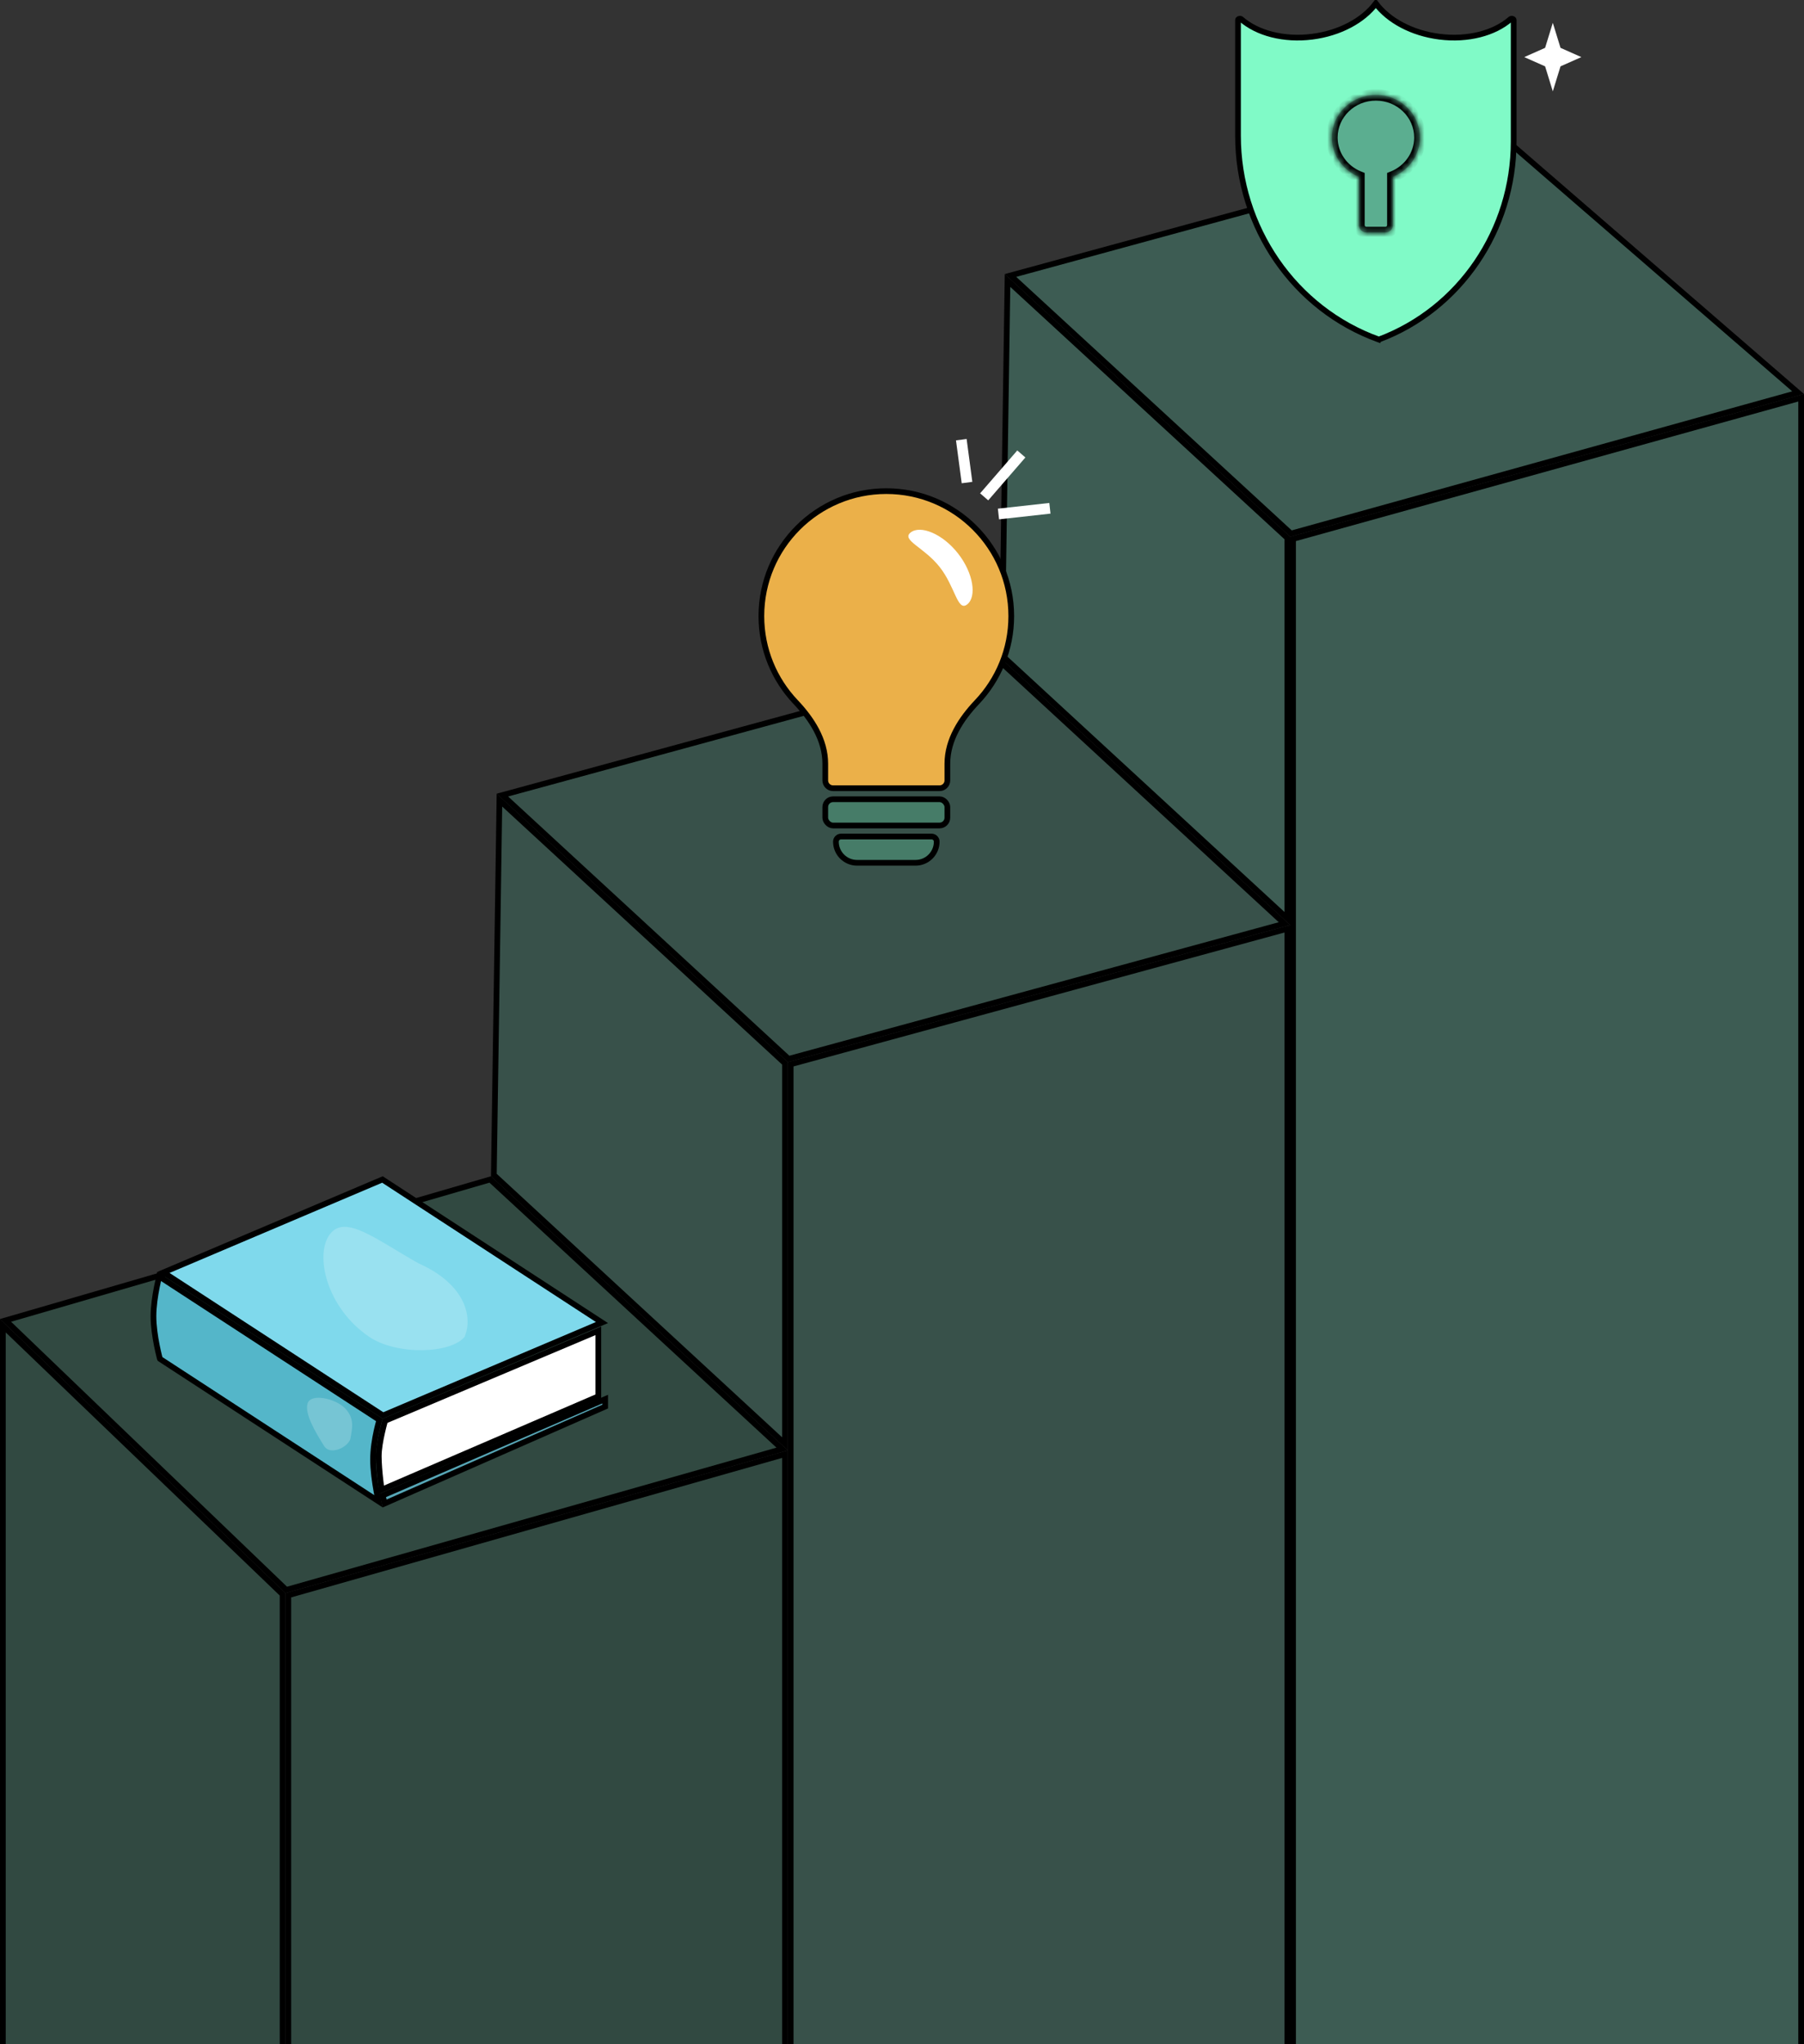 <svg xmlns="http://www.w3.org/2000/svg" width="316" height="358" viewBox="0 0 316 358" fill="none"><rect x="0" y="0" width="316" height="358" fill="#333333" stroke="none"/><path d="M49.5 530.024L0.5 494.744V232.173L49.5 279.213V530.024Z" fill="#314941" stroke="black"></path><path d="M50.5 513.622L137.5 538.338V254.662L50.5 279.378V513.622Z" fill="#314941" stroke="black"></path><path d="M137.006 253.763L50.139 278.441L0.971 231.239L85.868 206.559L137.006 253.763Z" fill="#314941" stroke="black"></path><path d="M137.5 252.858L86.503 205.784L87.483 140.125L137.5 186.219V252.858Z" fill="#38514A" stroke="black"></path><path d="M138.5 524.618L225.5 548.345V162.655L138.5 186.382V524.618Z" fill="#38514A" stroke="black"></path><path d="M224.997 161.755L138.135 185.445L88.003 139.245L174.865 115.555L224.997 161.755Z" fill="#38514A" stroke="black"></path><path d="M225.5 160.859L175.503 114.784L176.483 49.124L225.5 94.219V160.859Z" fill="#3D5C53" stroke="black"></path><path d="M226.5 431.616L315.5 455.349V69.658L226.5 94.38V431.616Z" fill="#3D5C53" stroke="black"></path><path d="M314.968 68.768L226.134 93.444L177.004 48.244L263.874 24.552L314.968 68.768Z" fill="#3D5C53" stroke="black"></path><path d="M229.847 6.427C234.685 5.816 238.789 3.57 241 0.607C243.211 3.57 247.315 5.816 252.152 6.426C257.132 7.055 261.769 5.809 264.595 3.342C264.664 3.282 264.803 3.25 264.957 3.308C265.11 3.365 265.143 3.454 265.143 3.501V24.777C265.143 40.292 255.714 54.133 241.573 59.45C241.543 59.462 241.509 59.462 241.479 59.451L241.309 59.921L241.479 59.451C226.745 54.143 216.857 39.835 216.857 23.749V3.501C216.857 3.454 216.889 3.365 217.042 3.308C217.197 3.25 217.336 3.282 217.404 3.342C220.231 5.809 224.868 7.055 229.847 6.427Z" fill="#80FAC7" stroke="black"></path><mask id="path-11-inside-1_1638_9773" fill="white"><path fill-rule="evenodd" clip-rule="evenodd" d="M243.974 30.965C246.758 29.841 248.715 27.181 248.715 24.079C248.715 19.96 245.265 16.621 241.01 16.621C236.755 16.621 233.306 19.96 233.306 24.079C233.306 27.181 235.263 29.842 238.048 30.965V39.421C238.048 40.135 238.627 40.714 239.341 40.714H242.68C243.395 40.714 243.974 40.135 243.974 39.421V30.965Z"></path></mask><path fill-rule="evenodd" clip-rule="evenodd" d="M243.974 30.965C246.758 29.841 248.715 27.181 248.715 24.079C248.715 19.96 245.265 16.621 241.01 16.621C236.755 16.621 233.306 19.96 233.306 24.079C233.306 27.181 235.263 29.842 238.048 30.965V39.421C238.048 40.135 238.627 40.714 239.341 40.714H242.68C243.395 40.714 243.974 40.135 243.974 39.421V30.965Z" fill="#5BAE90"></path><path d="M243.974 30.965L243.6 30.038L242.974 30.29V30.965H243.974ZM238.048 30.965H239.048V30.291L238.422 30.038L238.048 30.965ZM247.715 24.079C247.715 26.744 246.033 29.055 243.6 30.038L244.349 31.892C247.483 30.627 249.715 27.618 249.715 24.079H247.715ZM241.01 17.621C244.744 17.621 247.715 20.542 247.715 24.079H249.715C249.715 19.377 245.787 15.621 241.01 15.621V17.621ZM234.306 24.079C234.306 20.542 237.277 17.621 241.01 17.621V15.621C236.234 15.621 232.306 19.377 232.306 24.079H234.306ZM238.422 30.038C235.988 29.056 234.306 26.745 234.306 24.079H232.306C232.306 27.618 234.538 30.628 237.673 31.893L238.422 30.038ZM239.048 39.421V30.965H237.048V39.421H239.048ZM239.341 39.714C239.179 39.714 239.048 39.583 239.048 39.421H237.048C237.048 40.687 238.075 41.714 239.341 41.714V39.714ZM242.68 39.714H239.341V41.714H242.68V39.714ZM242.974 39.421C242.974 39.583 242.843 39.714 242.68 39.714V41.714C243.947 41.714 244.974 40.687 244.974 39.421H242.974ZM242.974 30.965V39.421H244.974V30.965H242.974Z" fill="black" mask="url(#path-11-inside-1_1638_9773)"></path><path d="M272 4L273.35 8.379L277 10L273.35 11.62L272 16L270.65 11.62L267 10L270.65 8.379L272 4Z" fill="white"></path><path d="M106.005 245.029V246.333L67.382 263.304L67.227 262.683L67.031 261.899L106.005 245.029Z" fill="#57A7B7" stroke="black"></path><path d="M104.809 233.063V244.537L66.847 260.89C66.847 260.885 66.846 260.88 66.845 260.875C66.79 260.462 66.715 259.884 66.641 259.227C66.492 257.907 66.345 256.286 66.345 255.031C66.345 253.806 66.633 252.207 66.931 250.89C67.079 250.236 67.226 249.662 67.337 249.251C67.384 249.076 67.424 248.931 67.455 248.822L104.809 233.063Z" fill="white" stroke="black"></path><path d="M67.091 247.889L28.637 222.836L66.991 206.564L105.445 231.618L67.091 247.889Z" fill="#7FD9EC" stroke="black"></path><path d="M27.886 223.541L66.453 248.668C66.429 248.749 66.402 248.843 66.372 248.948C66.258 249.354 66.106 249.932 65.954 250.621C65.652 251.994 65.345 253.828 65.345 255.63C65.345 257.427 65.65 259.555 65.951 261.218C66.067 261.863 66.184 262.443 66.283 262.911L28.01 237.975C28.009 237.974 28.009 237.973 28.009 237.971C27.977 237.85 27.931 237.673 27.875 237.448C27.765 236.999 27.617 236.363 27.469 235.619C27.173 234.126 26.881 232.219 26.881 230.516C26.881 228.813 27.173 226.907 27.469 225.414C27.617 224.67 27.765 224.034 27.875 223.585C27.879 223.57 27.883 223.556 27.886 223.541Z" fill="#54B6C9" stroke="black"></path><path d="M81.391 234.103C78.999 237.094 69.486 237.393 64.648 234.103C57.175 229.021 55.082 219.752 57.773 216.165C60.463 212.578 65.844 217.062 73.319 221.248C81.391 224.835 82.886 230.516 81.391 234.103Z" fill="white" fill-opacity="0.2"></path><path d="M61.36 252.041C60.85 253.531 57.817 254.898 56.786 253.259C55.194 250.727 53.313 247.55 53.886 245.763C54.459 243.976 58.743 244.872 60.463 246.659C62.183 248.447 61.679 250.254 61.36 252.041Z" fill="white" fill-opacity="0.2"></path><path d="M171.134 122.957C168.354 125.887 165.947 129.555 165.947 133.744V136.675C165.947 137.429 165.335 138.04 164.581 138.04H145.926C145.172 138.04 144.56 137.429 144.56 136.675V133.744C144.56 129.555 142.153 125.887 139.373 122.957C135.65 119.033 133.367 113.732 133.367 107.896C133.367 95.809 143.166 86.01 155.253 86.01C167.341 86.01 177.14 95.809 177.14 107.896C177.14 113.732 174.857 119.033 171.134 122.957Z" fill="#EBB049" stroke="black"></path><rect x="144.56" y="139.972" width="21.386" height="4.597" rx="1.366" fill="#467C68" stroke="black"></rect><path d="M146.425 147.401C146.425 146.905 146.828 146.502 147.324 146.502H163.181C163.678 146.502 164.08 146.905 164.08 147.401C164.08 149.443 162.425 151.099 160.383 151.099H150.123C148.081 151.099 146.425 149.443 146.425 147.401Z" fill="#467C68" stroke="black"></path><path d="M172.393 87.013L178.902 79.503M174.897 90.017L183.909 89.016M169.389 84.51L168.388 77" stroke="white" stroke-width="1.878"></path><path d="M167.808 96.922C170.541 100.401 171.111 104.521 169.415 105.853C167.719 107.185 167.342 102.792 164.609 99.313C161.876 95.834 157.822 94.586 159.517 93.254C161.213 91.922 165.075 93.443 167.808 96.922Z" fill="white"></path></svg>